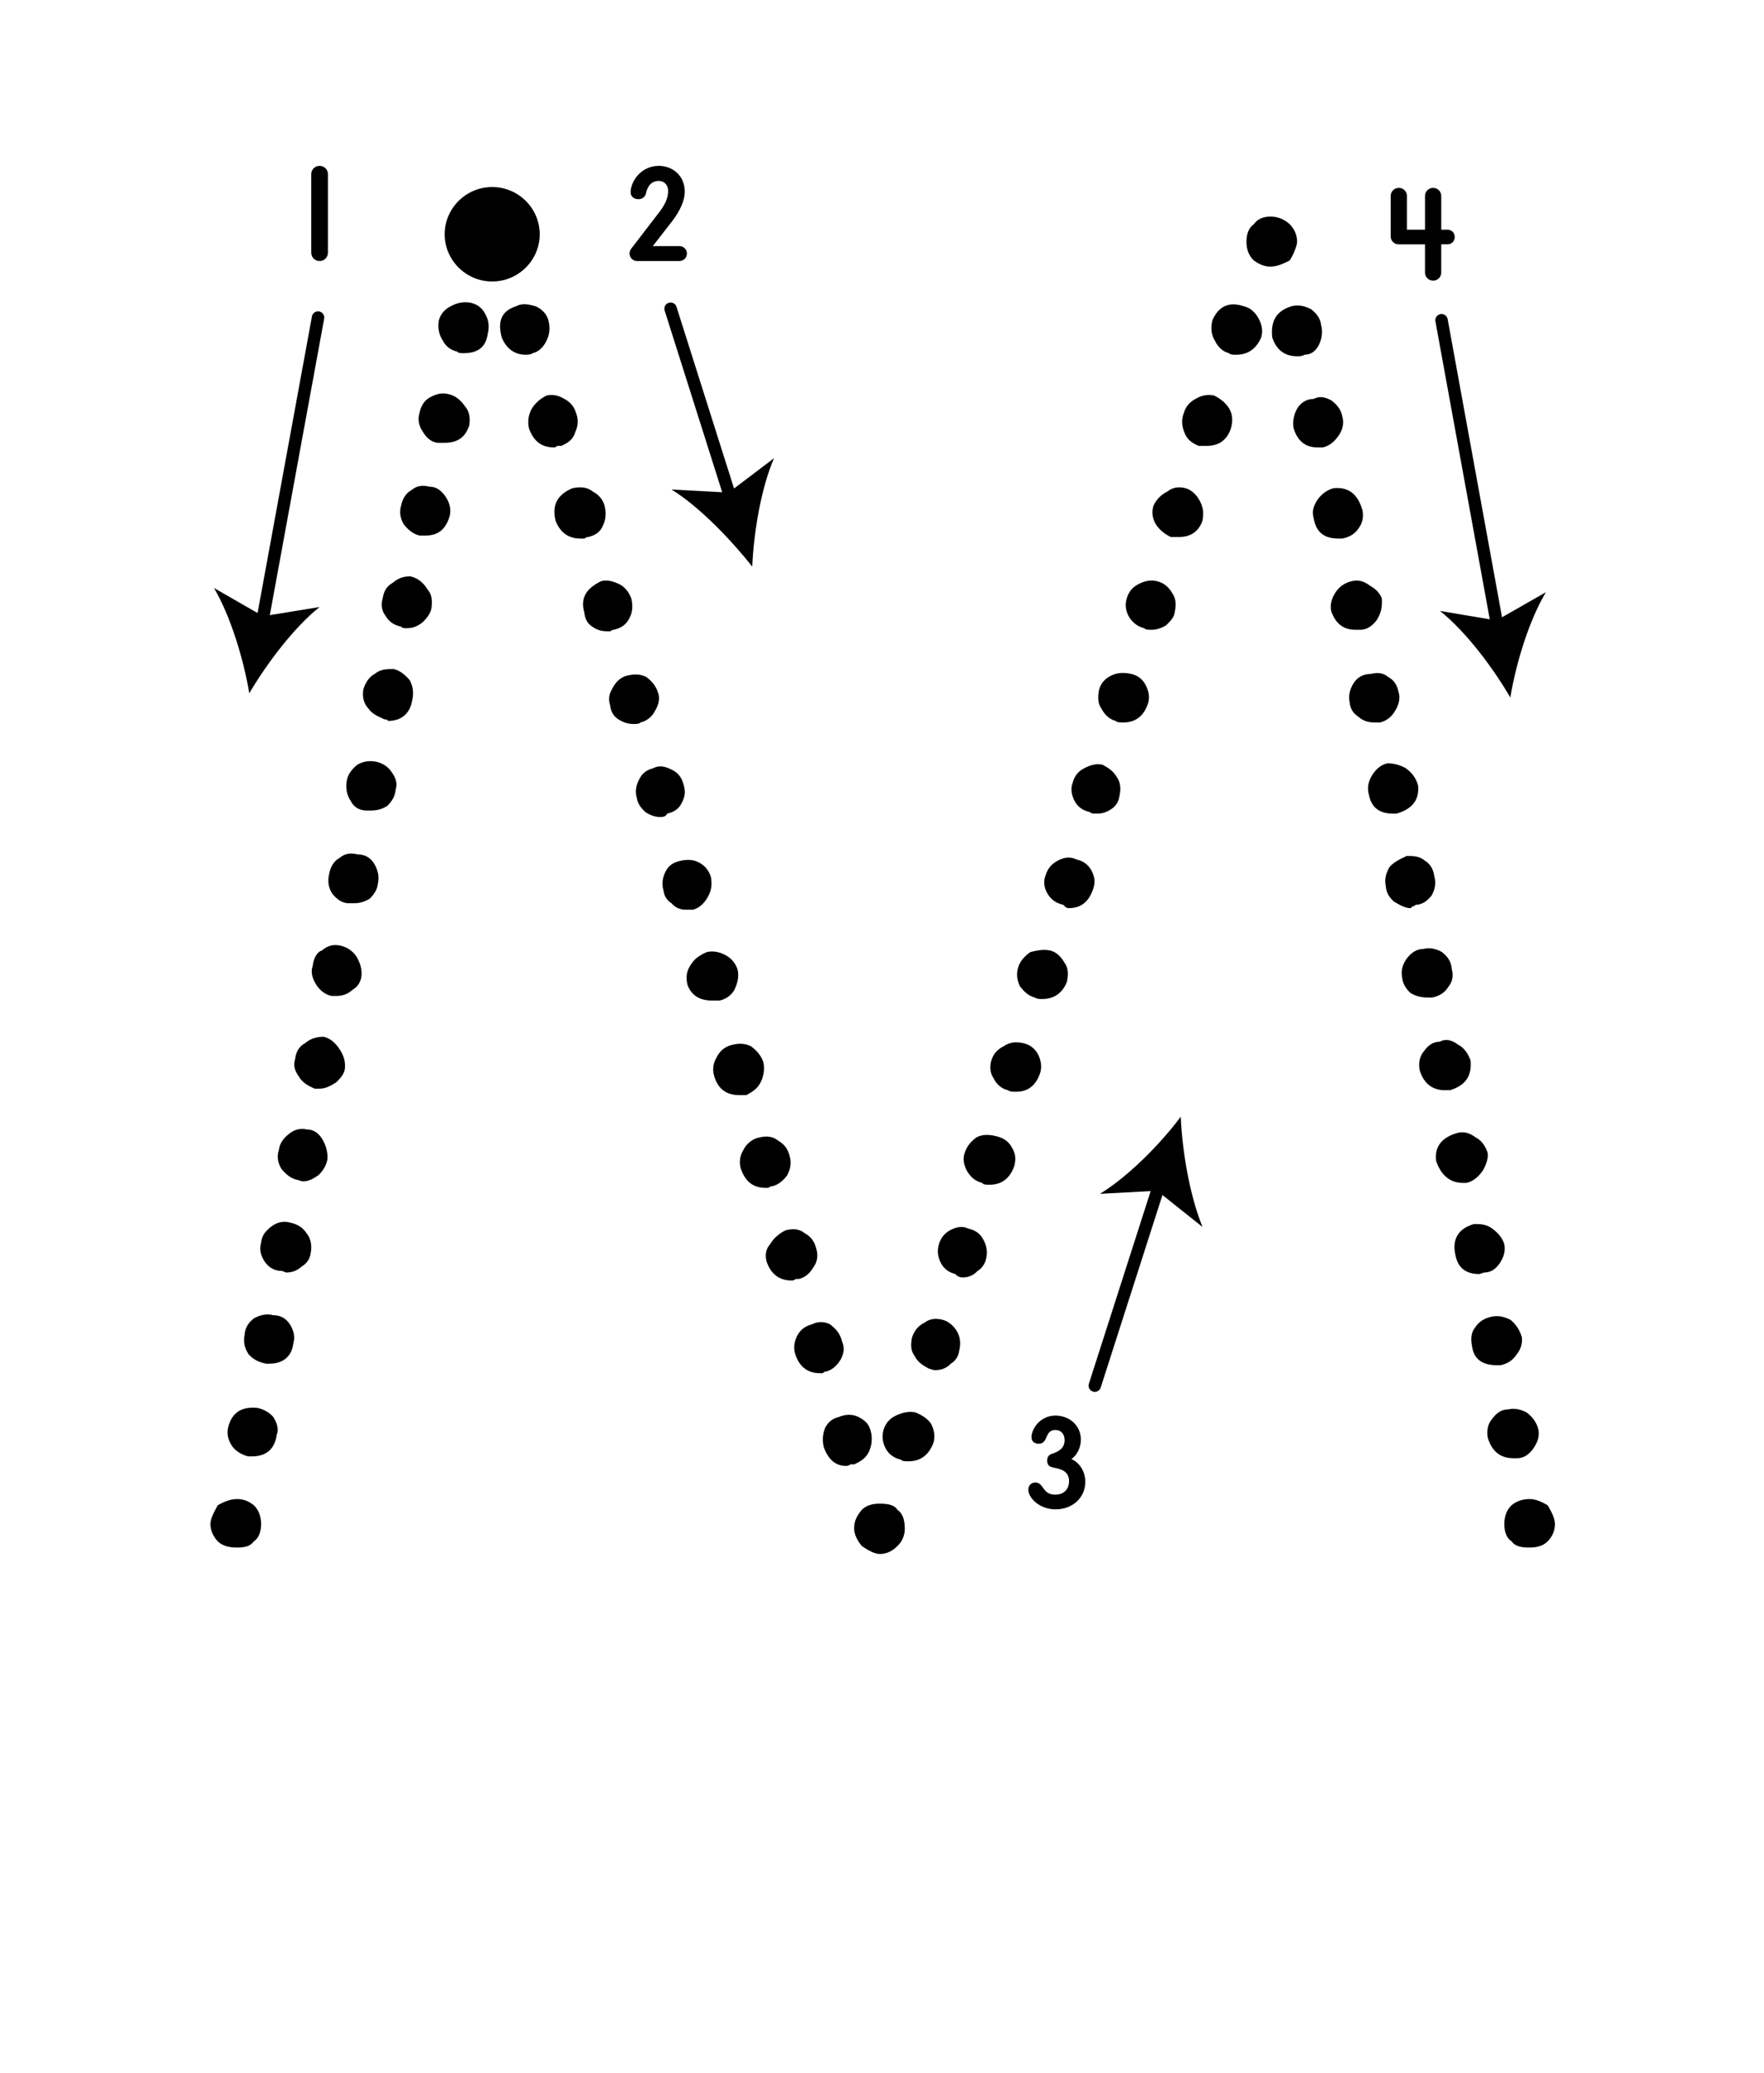 <?xml version="1.0" encoding="iso-8859-1"?>
<!-- Generator: Adobe Illustrator 18.1.1, SVG Export Plug-In . SVG Version: 6.00 Build 0)  -->
<svg version="1.1" xmlns="http://www.w3.org/2000/svg" xmlns:xlink="http://www.w3.org/1999/xlink" x="0px" y="0px" width="1000px"
	 height="1175px" viewBox="0 0 1000 1175" style="enable-background:new 0 0 1000 1175;" xml:space="preserve">
<g id="block-dot-arrows-lower">
	<path d="M134.439,877.321c-4.523,0-8.178-0.871-10.963-3.48c-2.608-2.785-4.178-6.265-4.178-9.745c0-2.785,1.57-6.265,4.178-10.79
		c3.132-1.739,6.788-3.48,10.963-3.48c4.178,0,7.313,1.74,9.399,3.48c2.784,2.61,4.178,6.265,4.178,10.79
		c0,4.349-1.393,8.004-4.178,9.745C142.097,876.451,138.968,877.321,134.439,877.321L134.439,877.321L134.439,877.321z
		 M142.791,825.637h-2.086c-3.483-0.869-6.44-2.608-8.7-5.219c-2.613-3.654-3.48-7.134-2.784-10.79
		c2.088-8.873,7.657-12.353,16.706-11.484c3.827,0.871,6.784,2.611,9.048,5.219c2.261,3.656,3.132,7.136,1.911,9.921
		C155.846,821.288,151.145,825.637,142.791,825.637L142.791,825.637L142.791,825.637z M152.711,773.084H150.8
		c-4.353-0.869-7.486-2.609-9.923-5.393c-2.261-3.481-2.957-6.961-2.261-10.616c0.351-4.525,2.089-7.135,5.396-9.745
		c3.308-1.74,6.959-2.785,10.787-1.74c4.175,0,7.31,1.74,9.571,5.22c2.261,3.656,2.957,7.136,1.913,10.79
		C165.418,768.735,160.717,773.084,152.711,773.084L152.711,773.084L152.711,773.084z M160.022,720.531
		c-4.176,0-7.483-1.739-9.92-5.219c-2.437-3.654-3.132-7.134-2.087-10.79c0.344-3.653,2.087-6.264,5.391-8.873
		c3.307-2.611,6.963-3.656,10.792-2.611c4.175,0.871,7.307,2.611,9.572,6.091c2.433,2.785,3.128,7.135,2.433,10.79
		c-0.348,3.479-2.089,6.264-5.045,8.004c-2.957,2.608-5.741,3.48-9.048,3.48L160.022,720.531L160.022,720.531L160.022,720.531z
		 M168.374,668.849c-3.831-0.871-6.615-3.48-8.876-6.265c-2.089-3.479-2.612-7.135-1.391-10.616
		c0.172-2.609,1.914-6.263,5.393-8.873c3.132-2.785,6.79-3.656,10.614-2.785c3.483,0,6.44,1.914,8.529,5.395
		c2.264,3.654,3.304,8.004,2.96,11.659c-0.696,3.48-2.44,6.264-5.048,8.873c-2.609,1.74-5.393,3.481-8.525,3.481
		C170.291,669.719,169.245,668.849,168.374,668.849L168.374,668.849L168.374,668.849z M181.425,617.166h-3.131
		c-3.828-1.74-6.963-3.48-9.049-7.134c-2.436-3.48-2.96-6.265-1.916-9.745c0.351-3.48,2.088-7.136,5.568-8.875
		c3.307-2.785,6.787-3.654,10.617-3.654c3.828,0.869,6.784,3.654,9.048,7.135c2.437,3.654,3.304,7.135,2.96,10.789
		c-0.176,2.611-2.089,5.22-5.046,8.005C187.693,615.425,184.557,617.166,181.425,617.166L181.425,617.166L181.425,617.166z
		 M190.821,564.613h-2.957c-3.831-0.87-6.963-3.48-9.048-7.134c-2.088-3.481-2.612-7.136-1.566-9.745
		c0.348-3.656,2.089-8.005,5.218-8.875c3.135-2.786,6.615-3.654,10.442-2.786c3.831,0.872,6.788,2.786,9.221,6.265
		c2.089,3.656,3.135,7.137,2.784,10.79c-0.344,3.48-2.086,6.264-5.045,8.005C196.913,563.743,193.956,564.613,190.821,564.613
		L190.821,564.613L190.821,564.613z M200.74,512.059h-3.132c-3.831,0-6.959-2.609-9.221-5.393
		c-2.264-3.481-2.784-7.136-1.741-11.485c0.696-3.656,2.609-7.136,5.916-8.875c3.304-2.785,6.784-2.785,10.267-1.914
		c4.175,0,7.31,1.914,9.395,5.394c2.089,3.656,2.785,7.136,2.089,10.616c-0.351,3.654-1.913,6.265-4.698,9.049
		C206.832,511.19,203.872,512.059,200.74,512.059L200.74,512.059L200.74,512.059z M210.139,459.507h-2.089
		c-4.178,0-7.31-1.74-9.221-5.394c-2.268-3.48-2.963-7.136-2.268-11.484c0.699-3.656,2.613-6.265,5.92-9.05
		c2.957-1.74,6.612-2.61,10.787-1.74c3.831,0.869,6.787,2.784,9.049,6.264c2.44,3.654,2.963,6.265,1.916,9.919
		c-0.348,3.48-1.916,6.091-4.701,8.876C216.747,458.637,213.792,459.507,210.139,459.507L210.139,459.507L210.139,459.507z
		 M217.969,407.824c-3.483-1.74-6.612-2.611-9.224-6.265c-2.437-2.611-3.48-6.265-2.784-10.616c1.043-3.653,3.132-7.134,6.44-8.873
		c3.307-2.785,6.959-2.785,10.79-2.785c3.827,0.87,6.783,3.654,9.048,6.265c1.913,3.654,2.434,7.134,1.393,11.658
		c-1.222,7.136-5.92,11.484-13.577,11.484C219.36,407.824,218.664,407.824,217.969,407.824L217.969,407.824L217.969,407.824z
		 M227.365,355.272c-3.828-0.871-6.788-2.611-8.873-6.264c-2.089-2.611-2.612-6.265-1.566-9.745
		c0.696-4.525,2.606-7.136,5.741-8.877c3.132-2.784,6.44-3.653,9.919-3.653c4.175,0.869,7.482,3.653,9.571,7.134
		c2.261,2.611,3.129,5.395,2.434,10.789c-0.345,2.611-2.089,5.22-4.873,8.005c-3.129,2.611-6.086,3.48-9.221,3.48
		C229.107,356.141,228.064,356.141,227.365,355.272L227.365,355.272L227.365,355.272z M241.463,303.587h-3.655
		c-3.831-0.869-6.788-3.653-8.876-6.264c-2.087-3.481-2.608-7.134-1.566-10.614c0.699-3.656,2.608-7.137,5.916-8.876
		c3.307-2.784,6.787-2.784,10.267-1.913c3.655,0,6.439,1.913,8.876,5.393c2.436,3.48,3.304,7.136,2.609,10.79
		C252.944,299.934,248.422,303.587,241.463,303.587L241.463,303.587L241.463,303.587z M251.902,251.034h-3.132
		c-3.828,0-6.963-2.609-9.051-6.264c-2.434-3.48-2.957-7.134-1.911-10.614c0.696-3.656,2.608-7.136,5.916-8.876
		c3.48-1.913,6.787-2.784,10.266-1.913c4.351,0.87,7.308,3.654,9.744,7.134c2.26,2.611,2.96,6.265,2.26,10.79
		C263.562,248.425,258.863,251.034,251.902,251.034L251.902,251.034L251.902,251.034z M259.208,199.352
		c-3.48-0.871-6.264-2.61-8.175-6.264c-2.264-3.48-2.963-7.136-2.264-11.484c1.046-3.656,3.307-6.265,6.787-8.005
		c3.479-1.915,7.31-2.784,11.484-1.915c3.483,0.871,6.267,2.784,8.005,6.264c2.086,3.656,2.436,7.136,1.391,11.66
		c-1.043,7.134-5.569,10.614-13.571,10.614C261.125,200.222,259.907,200.222,259.208,199.352L259.208,199.352L259.208,199.352z
		 M288.443,145.06c-2.782,3.48-6.437,4.35-10.96,4.35c-4.353,0-7.658-0.87-9.399-4.35c-2.612-1.915-4.175-4.525-4.175-9.049
		c0-4.351,1.563-8.004,4.175-10.616c2.089-2.609,5.224-3.48,9.399-3.48s7.831,0.871,10.96,3.48
		c2.784,3.656,4.178,7.136,4.178,10.616C292.62,138.796,291.226,142.276,288.443,145.06L288.443,145.06L288.443,145.06z
		 M284.442,191.348c-2.607-9.745,0.176-15.141,8.178-17.75c3.48-1.915,7.137-1.044,10.965,0c3.828,1.74,6.264,4.35,7.31,8.005
		c1.04,4.349,0.695,8.004-1.046,11.484c-1.739,3.654-4.35,6.264-7.83,7.134c-1.394,0.872-2.786,0.872-4.178,0.872
		C291.749,201.093,287.052,197.613,284.442,191.348L284.442,191.348L284.442,191.348z M299.93,243.03
		c-0.867-3.653-0.523-7.134,1.219-10.789c1.914-3.481,4.874-6.09,8.701-8.005c3.48-0.87,6.96,0,10.095,1.915
		c3.304,1.74,5.568,4.349,6.612,8.004c1.39,3.48,1.218,7.134-0.348,10.614c-1.391,4.525-4.175,6.264-8.005,8.004
		c-0.524,0-1.393,0-2.261,0c-1.046,0.872-1.566,0.872-1.916,0.872C307.065,253.646,302.542,250.165,299.93,243.03L299.93,243.03
		L299.93,243.03z M315.071,295.583c-2.437-8.873,0.696-15.138,9.395-18.794c4.35-0.869,8.18-0.869,11.66,1.915
		c3.308,1.74,5.569,4.35,6.609,8.005c1.046,4.349,0.699,8.004-1.04,11.484c-1.566,3.654-4.526,5.393-8.353,6.264
		c-0.351,0-0.871,0-2.09,0.87c-1.045,0-1.741,0-2.088,0C322.205,305.328,317.679,301.848,315.071,295.583L315.071,295.583
		L315.071,295.583z M331.253,347.267c-2.26-8.004,0.696-13.4,9.396-17.749c3.48-1.044,6.96,0,10.618,1.74
		c3.479,1.74,5.567,5.22,6.611,8.005c1.044,4.349,0.696,8.004-1.221,11.485c-1.911,3.653-4.871,5.392-8.698,6.264
		c-0.351,0-0.87,0-1.916,0.869c-0.868,0-1.564,0-2.261,0c-2.785,0-5.568-0.869-8.005-2.609
		C332.993,353.531,331.601,350.747,331.253,347.267L331.253,347.267L331.253,347.267z M345.871,399.82
		c-1.046-3.481-0.696-6.265,1.393-9.745c1.914-3.656,4.699-6.265,8.525-7.136c3.831-0.869,7.311-0.869,10.615,0.871
		c3.479,2.609,5.568,5.394,6.615,8.874c1.04,2.61,0.696,6.264-1.393,9.745c-1.741,3.656-4.698,6.264-8.525,7.135
		c-0.696,0.87-2.09,0.87-4.178,0.87c-2.781,0-5.566-0.87-8.35-2.609C347.788,406.085,346.219,403.301,345.871,399.82L345.871,399.82
		L345.871,399.82z M361.01,452.372c-1.046-3.48-0.522-7.135,1.394-10.616c1.738-3.654,4.522-5.393,8.002-6.265
		c3.48-1.913,6.96-0.869,10.443,0.872c3.652,1.74,5.741,4.525,6.787,8.874c1.044,3.655,0.696,6.264-1.046,9.744
		c-1.739,3.656-4.523,5.395-8.353,6.265c-1.044,1.915-2.433,1.915-4.178,1.915c-2.785,0-5.568-1.044-8.175-2.785
		C362.924,457.767,361.359,454.982,361.01,452.372L361.01,452.372L361.01,452.372z M376.147,504.926
		c-1.043-3.48-0.696-7.136,1.046-10.616c1.738-3.654,4.524-5.394,8.353-6.265c3.828-0.869,7.307-0.869,10.614,0.871
		c3.48,1.74,5.569,4.525,6.788,8.005c0.87,4.525,0.347,8.004-1.741,11.657c-1.911,3.481-4.874,6.265-8.353,7.137h-4.175
		c-2.785,0-5.569-0.872-8.006-3.656C377.889,510.32,376.498,507.711,376.147,504.926L376.147,504.926L376.147,504.926z
		 M389.722,558.349c-1.043-4.35-0.519-8.004,1.916-11.484c2.261-3.654,5.218-5.394,9.048-7.135c3.828-0.87,7.308,0,10.616,1.74
		c3.307,1.74,5.567,4.525,6.786,8.005c0.872,3.653,0.349,7.133-1.741,11.658c-2.088,3.48-4.873,5.219-8.352,6.091h-4.176
		C396.857,567.224,392.158,564.613,389.722,558.349L389.722,558.349L389.722,558.349z M404.865,610.032
		c-1.046-3.48-0.698-7.136,1.391-10.616c1.739-3.654,4.874-6.265,9.049-7.134c3.479-0.871,6.963-0.871,10.442,0.869
		c3.48,2.611,5.741,5.395,6.961,8.876c0.87,3.654,0.347,8.004-1.569,11.658c-1.74,3.48-4.524,5.22-8.003,7.136h-4.175
		C411.649,620.821,406.951,617.166,404.865,610.032L404.865,610.032L404.865,610.032z M419.999,662.584
		c-1.04-3.479-0.697-7.135,1.393-10.616c1.741-3.479,4.873-6.263,9.049-7.133c3.83-0.872,7.309-0.872,10.617,1.74
		c3.304,1.914,5.568,4.525,6.612,8.874c1.046,3.656,0.523,7.135-1.393,10.789c-1.914,2.611-4.698,5.396-8.525,6.265
		c-0.347,0-1.046,0-2.086,0.872c-1.046,0-1.744,0-2.089,0C426.96,673.374,422.438,669.719,419.999,662.584L419.999,662.584
		L419.999,662.584z M434.618,715.311c-1.043-3.654-0.519-7.134,1.914-9.919c2.09-3.48,5.221-6.265,9.049-8.005
		c3.831-0.871,7.485-0.871,10.614,1.74c3.308,1.741,5.569,4.525,6.616,9.05c1.044,3.48,0.523,7.134-1.391,9.745
		c-1.916,3.48-4.701,6.265-8.527,7.134c-0.349,0-1.046,0-1.741,0c-1.044,0.871-1.739,0.871-2.434,0.871
		C441.753,725.927,437.055,722.272,434.618,715.311L434.618,715.311L434.618,715.311z M450.805,767.691
		c-1.046-3.481-0.699-6.961,1.215-10.616c1.914-3.481,4.698-5.393,8.178-6.265c3.483-1.739,6.963-1.739,10.443,0
		c3.479,2.784,5.74,5.395,6.787,9.921c1.393,3.479,1.044,6.089-0.696,9.744c-2.089,3.48-4.873,6.265-8.704,7.134
		c-0.344,0-0.868,0-1.563,0.871c-0.523,0-1.222,0-1.566,0C457.936,778.48,453.239,775,450.805,767.691L450.805,767.691
		L450.805,767.691z M466.985,820.416c-0.868-3.654-0.696-7.134,0.699-10.789c1.738-3.48,4.175-5.393,7.654-6.265
		c4.178-1.74,8.005-1.74,11.485,0c3.479,1.916,5.744,3.656,6.786,8.005c1.046,3.657,0.696,8.005-1.043,11.661
		c-1.741,3.654-4.525,5.393-8.353,7.134c-0.348,0-1.046,0-2.086,0c-1.046,0.871-1.916,0.871-2.611,0.871
		C473.775,831.033,469.597,827.552,466.985,820.416L466.985,820.416L466.985,820.416z M498.831,880.975
		c-2.785,0-6.264-1.74-10.266-4.525c-2.957-3.48-4.351-7.134-4.351-9.745c0-4.525,1.393-7.134,4.351-10.789
		c2.611-2.61,6.091-3.481,10.266-3.481c4.873,0,8.353,0.871,9.919,3.481c2.785,1.914,4.178,5.394,4.178,10.789
		c0,3.481-1.393,7.136-4.178,9.745C505.965,879.235,502.658,880.975,498.831,880.975L498.831,880.975L498.831,880.975z
		 M510.839,827.552c-3.655-0.871-6.786-2.785-8.704-6.265c-1.911-3.656-2.26-7.136-1.216-10.789c1.044-3.48,3.304-6.264,6.964-8.004
		c3.652-1.74,7.479-2.612,11.31-1.74c3.827,1.74,6.608,3.48,8.525,6.264c1.913,3.48,2.437,7.134,1.566,10.614
		c-2.608,7.136-7.307,10.79-14.269,10.79C512.929,828.422,511.535,828.422,510.839,827.552L510.839,827.552L510.839,827.552z
		 M526.5,775.869c-3.48-1.914-6.265-3.654-8.006-7.134c-2.085-2.785-2.437-6.265-1.39-10.79c1.219-3.48,3.308-6.264,6.787-8.005
		c3.479-2.61,6.963-2.61,10.443-1.739c3.48,0.87,6.264,3.481,8.002,6.265c2.089,3.48,2.437,7.134,1.394,11.484
		c-0.349,2.785-1.917,5.394-4.701,7.134c-2.606,2.785-5.741,3.656-8.872,3.656C528.414,776.739,527.194,775.869,526.5,775.869
		L526.5,775.869L526.5,775.869z M541.639,722.272c-3.479-0.869-6.263-2.609-8.18-6.09c-1.911-3.656-2.26-7.136-1.215-10.789
		c1.044-3.48,3.132-6.265,6.439-8.005c3.305-1.74,6.788-2.611,10.267-0.871c3.827,0.871,6.612,2.61,8.525,6.264
		c1.916,3.481,2.434,7.137,1.566,10.616c-0.523,2.785-2.089,5.394-4.874,7.134c-2.611,2.785-5.568,3.657-8.353,3.657
		C543.729,724.187,542.335,723.315,541.639,722.272L541.639,722.272L541.639,722.272z M556.78,670.59
		c-3.831-0.871-6.788-3.48-8.704-6.962c-1.912-3.655-2.262-7.135-1.216-9.92c1.044-3.48,3.131-6.264,6.611-8.873
		c3.136-1.74,6.788-1.74,10.616-0.872c4.175,0.872,7.309,2.611,9.399,6.265c2.085,3.48,2.607,6.265,1.562,10.616
		c-2.433,7.134-7.131,10.789-14.094,10.789C559.041,671.634,557.476,671.634,556.78,670.59L556.78,670.59L556.78,670.59z
		 M571.396,618.037c-3.83-0.871-6.615-3.481-8.353-7.135c-1.741-2.609-2.088-6.09-1.046-9.746c1.046-3.479,3.308-6.263,6.963-8.005
		c3.656-2.609,7.483-2.609,11.313-1.739c3.479,0.871,6.089,2.611,8.175,6.265c1.745,3.479,2.268,7.136,1.221,10.616
		c-2.436,7.133-6.962,10.614-13.574,10.614C574.008,618.906,572.44,618.906,571.396,618.037L571.396,618.037L571.396,618.037z
		 M586.536,565.484c-3.48-0.871-6.091-3.481-8.18-6.092c-1.914-3.653-2.261-7.308-1.219-10.789c1.046-3.481,3.308-6.265,6.964-8.874
		c3.652-0.87,7.482-1.74,11.31-0.87c3.479,0.87,6.091,3.479,8.178,7.135c1.917,2.609,2.26,6.09,1.222,10.614
		c-2.441,6.265-7.135,9.745-14.095,9.745C589.321,566.353,587.93,566.353,586.536,565.484L586.536,565.484L586.536,565.484z
		 M602.72,512.93c-3.831-0.871-6.615-2.61-8.876-6.264c-2.089-3.481-2.434-7.136-1.044-10.616c1.044-3.481,3.305-6.265,6.612-8.005
		c3.135-1.74,6.787-2.785,10.614-0.869c3.831,0.869,6.616,2.609,8.704,6.265c1.739,3.48,2.262,6.09,1.219,9.744
		c-2.44,8.004-7.138,11.658-14.101,11.658C604.458,514.843,603.587,513.8,602.72,512.93L602.72,512.93L602.72,512.93z
		 M617.86,460.377c-3.831-0.87-6.616-2.61-8.704-6.264c-1.738-3.48-2.261-7.136-1.219-9.745c1.046-4.525,3.307-7.136,6.787-8.876
		c3.655-1.913,6.963-2.784,10.443-1.913c3.479,1.913,6.091,3.654,8.18,7.309c1.738,2.609,2.26,6.09,1.219,10.614
		c-0.352,2.611-1.741,5.396-4.526,7.136c-2.437,1.74-5.221,2.609-7.831,2.609C619.95,461.246,618.555,461.246,617.86,460.377
		L617.86,460.377L617.86,460.377z M632.476,408.693c-3.479-0.869-6.263-3.48-8.18-7.134c-1.913-2.611-2.086-6.265-1.219-10.616
		c1.046-3.653,3.308-6.264,6.964-8.004c3.652-1.74,7.483-1.74,11.31-0.869c3.48,0.869,6.091,2.609,8.005,6.09
		c1.916,3.656,2.612,7.135,1.393,10.789c-2.439,7.137-7.134,10.616-13.921,10.616C634.566,409.564,633.347,409.564,632.476,408.693
		L632.476,408.693L632.476,408.693z M648.66,356.141c-3.83-0.869-6.787-3.48-8.525-6.264c-2.089-3.481-2.44-7.134-1.393-10.614
		c1.043-3.656,3.131-6.265,6.439-8.005c3.307-1.74,6.96-2.785,10.787-1.74c3.831,0.869,6.786,3.48,8.704,6.962
		c1.914,2.784,2.26,6.264,1.219,10.789c-0.351,2.61-1.916,4.35-4.701,7.134c-2.784,1.74-5.568,2.611-8.353,2.611
		C650.748,357.011,649.355,357.011,648.66,356.141L648.66,356.141L648.66,356.141z M667.978,304.459H663.8
		c-3.831-1.74-6.787-4.524-8.528-7.135c-2.088-3.481-2.437-7.134-1.393-10.614c1.741-3.656,4.353-6.265,7.833-8.005
		c3.483-2.784,6.963-2.784,10.443-1.915c3.479,1.044,6.089,3.656,8.002,7.136c1.917,3.654,2.441,7.134,1.393,11.658
		C679.112,301.848,674.587,304.459,667.978,304.459L667.978,304.459L667.978,304.459z M684.158,252.775h-4.698
		c-3.827-1.74-6.612-3.48-8.18-8.004c-1.39-3.48-1.563-7.134-0.172-10.614c1.046-3.656,3.309-6.264,6.616-8.004
		c3.129-1.915,6.784-2.785,10.614-1.915c8.698,4.525,11.832,10.79,9.396,18.794C695.643,249.295,691.12,252.775,684.158,252.775
		L684.158,252.775L684.158,252.775z M696.688,200.222c-3.479-0.87-6.263-3.48-8.008-7.134c-2.086-3.48-2.433-7.136-1.391-11.484
		c3.479-8.005,9.399-10.79,17.752-8.005c3.824,0.87,6.609,3.481,8.525,7.134c1.914,3.481,2.437,6.961,1.391,10.616
		c-2.786,6.264-7.307,9.745-14.095,9.745C698.778,201.093,697.384,201.093,696.688,200.222L696.688,200.222L696.688,200.222z
		 M720.183,151.15c-3.831,0-6.964-1.74-9.399-3.481c-2.786-2.609-4.179-6.264-4.179-10.614c0-4.525,1.393-8.005,4.179-9.92
		c1.741-2.609,4.872-4.35,9.399-4.35c4.522,0,8.174,1.74,10.958,4.35c2.785,2.784,4.178,6.264,4.178,9.92
		c0,1.74-1.393,6.09-4.178,10.614C727.662,149.409,724.009,151.15,720.183,151.15L720.183,151.15L720.183,151.15z M721.226,191.348
		c-1.043-9.745,2.608-15.141,10.962-17.75c4.178-1.044,7.83,0,11.137,1.74c3.307,2.609,5.218,5.393,5.568,8.874
		c1.044,3.48,0.523,8.004-1.391,11.66c-1.916,3.48-4.529,5.22-8.008,5.22c-1.39,0.87-2.606,0.87-4.175,0.87
		C728.357,201.963,723.663,198.482,721.226,191.348L721.226,191.348L721.226,191.348z M733.406,243.03
		c-0.871-3.653,0-8.004,2.089-11.658c2.26-3.48,5.568-5.22,9.223-5.22c3.652-1.915,6.788-0.872,10.092,0.869
		c3.304,2.611,5.393,5.22,6.088,8.875c1.046,3.481,0.524,7.134-1.738,10.615c-2.437,3.655-5.393,6.264-9.223,7.135h-3.132
		C740.189,253.646,735.667,250.165,733.406,243.03L733.406,243.03L733.406,243.03z M744.718,293.843
		c-1.046-3.653-0.351-6.264,1.739-9.918c2.264-3.48,5.568-6.091,9.396-7.136c8.18-0.869,13.749,2.784,16.534,12.529
		c0.695,3.655,0,7.135-1.914,9.745c-2.26,3.655-5.397,5.395-9.576,6.264h-2.086C750.81,305.328,746.109,301.848,744.718,293.843
		L744.718,293.843L744.718,293.843z M754.634,346.396c-0.696-3.654,0.175-7.134,2.612-10.79c2.434-3.48,5.396-5.22,8.875-6.09
		c3.828-1.044,7.307,0,10.615,2.609c3.308,1.74,5.568,4.352,6.612,7.136c0.348,5.393-0.699,8.873-2.96,12.354
		c-2.086,2.784-5.218,5.395-9.049,5.395h-3.128C761.597,357.011,757.074,353.531,754.634,346.396L754.634,346.396L754.634,346.396z
		 M765.076,398.079c-0.696-3.655,0-7.136,2.261-10.789c2.263-3.481,5.568-5.22,9.743-5.22c3.483-0.871,6.788-0.871,9.923,1.74
		c3.132,1.74,5.046,4.35,5.916,8.874c0.868,2.61,0.349,6.264-1.738,9.745c-1.916,3.656-5.052,6.264-8.876,7.135h-3.135
		c-3.48,0-6.612-0.871-9.396-3.479C766.99,404.344,765.426,401.559,765.076,398.079L765.076,398.079L765.076,398.079z
		 M776.041,450.633c-1.046-3.656-0.523-7.136,1.563-10.79c2.089-3.48,5.046-6.265,8.876-7.136c3.479,0,6.963,0.871,10.443,2.784
		c3.479,2.611,5.741,5.396,6.96,9.746c0.871,8.004-3.132,13.4-12.184,16.009h-2.086
		C781.955,461.246,777.432,457.767,776.041,450.633L776.041,450.633L776.041,450.633z M785.612,502.314
		c-0.873-3.654,0-7.134,2.086-10.789c2.26-2.609,5.569-4.349,9.746-6.265c3.828,0,7.308,0,10.44,2.785
		c3.132,1.74,4.874,5.396,5.22,8.876c1.046,3.48,0.523,7.134-1.566,10.79c-2.09,2.609-5.045,5.219-8.876,5.219
		c-0.345,0-0.868,0.869-1.566,0.869c-0.696,0-1.046,1.044-1.563,1.044c-2.964,0-6.267-1.914-9.227-3.654
		C787.351,508.578,785.784,505.794,785.612,502.314L785.612,502.314L785.612,502.314z M794.833,553.998
		c-0.696-3.655,0.172-7.135,2.784-10.789c2.785-3.481,5.742-5.22,9.225-5.22c3.827-1.044,7.482,0,10.61,1.739
		c3.308,2.609,5.224,5.393,5.569,9.746c1.046,3.653,0.351,7.133-1.911,9.917c-2.09,3.481-5.22,5.221-9.049,6.092h-3.135
		c-3.48,0-6.609-0.871-9.392-2.611C796.75,560.263,795.181,557.479,794.833,553.998L794.833,553.998L794.833,553.998z
		 M804.753,606.551c-0.696-4.525,0.171-8.005,2.608-10.789c2.437-3.48,5.397-5.22,8.876-5.22c3.483-1.915,6.963-0.871,10.443,1.74
		c3.479,1.74,5.741,5.394,6.96,8.873c0.87,8.876-2.96,14.27-11.658,16.881h-2.96C811.54,618.037,806.842,613.685,804.753,606.551
		L804.753,606.551L804.753,606.551z M814.151,658.233c-1.046-8.005,2.957-13.398,12.177-16.009c3.483-0.87,6.788,0,10.27,2.611
		c3.48,1.74,5.741,5.393,6.787,8.873c0.345,2.785-0.696,6.265-2.784,9.92c-2.441,3.481-5.397,6.091-9.227,6.962h-2.086
		C821.982,670.59,816.937,666.237,814.151,658.233L814.151,658.233L814.151,658.233z M825.11,711.658
		c-2.088-8.876,1.393-15.14,10.443-17.749c3.479,0,6.959,0,10.438,2.609c3.483,2.61,5.748,5.395,6.79,8.875
		c0.695,3.654-0.175,7.134-2.612,10.79c-2.433,3.48-5.218,5.22-8.872,5.22l-2.612,0.869
		C831.03,722.272,826.503,718.792,825.11,711.658L825.11,711.658L825.11,711.658z M834.509,763.339
		c-0.87-4.525-0.523-8.004,1.739-10.789c2.264-3.479,5.396-5.219,9.228-6.089c3.823-0.872,7.306,0,10.786,1.74
		c3.308,2.609,5.394,6.265,6.436,9.745c0.523,3.654-0.696,7.134-2.784,9.745c-2.434,3.654-5.391,5.393-9.221,6.264h-2.089
		C840.25,773.955,835.553,770.475,834.509,763.339L834.509,763.339L834.509,763.339z M843.386,815.024
		c-0.696-4.525,0.172-8.005,2.606-10.789c2.612-3.48,5.397-5.22,8.876-5.22c3.831-0.871,7.31,0,10.614,1.74
		c3.308,2.608,5.569,5.393,6.616,9.744c0.696,3.654-0.351,7.134-2.956,10.79c-2.441,3.48-5.569,5.394-9.049,5.394h-2.089
		C850.693,826.681,845.818,823.028,843.386,815.024L843.386,815.024L843.386,815.024z M867.05,877.321
		c-5.048,0-8.352-0.871-10.094-3.48c-2.785-1.74-4.175-5.396-4.175-9.745c0-4.525,1.39-8.178,4.175-10.79
		c2.089-1.739,5.396-3.48,10.094-3.48c3.828,0,7.136,1.74,10.264,3.48c2.786,4.525,4.178,8.005,4.178,10.79
		c0,3.48-1.393,6.961-4.178,9.745C874.708,876.451,871.05,877.321,867.05,877.321L867.05,877.321L867.05,877.321z"/>
	<g>
		
			<line style="fill:none;stroke:#000000;stroke-width:7.044;stroke-linecap:round;" x1="817.199" y1="181.551" x2="849.217" y2="357.134"/>
		<path d="M856.18,395.417c-9.921-17.054-25.232-37.414-39.848-49.072l32.018,5.393l28.015-16.01
			C866.794,351.739,859.487,375.753,856.18,395.417L856.18,395.417z"/>
	</g>
	<g>
		
			<line style="fill:none;stroke:#000000;stroke-width:7.044;stroke-linecap:round;" x1="414.602" y1="283.778" x2="380.147" y2="175.017"/>
		<path d="M426.435,321.19c0.873-19.663,5.048-44.548,12.355-61.427l-25.754,19.49l-32.366-1.74
			C396.505,287.258,414.43,306.052,426.435,321.19L426.435,321.19z"/>
	</g>
	<g>
		
			<line style="fill:none;stroke:#000000;stroke-width:7.044;stroke-linecap:round;" x1="148.279" y1="354.739" x2="180.297" y2="180.026"/>
		<path d="M141.32,393.022c9.916-16.879,25.403-37.412,39.848-48.898l-32.019,5.22l-27.843-16.01
			C130.705,349.345,138.012,373.359,141.32,393.022L141.32,393.022z"/>
	</g>
	<path d="M305.969,132.805c0-14.652-12.044-26.776-26.95-26.776c-14.901,0-26.937,12.124-26.937,26.776
		c0,14.65,12.036,26.773,26.937,26.773C293.925,159.579,305.969,147.455,305.969,132.805L305.969,132.805z"/>
	<g style="enable-background:new    ;">
		<path d="M370.066,139.513l15.082-0.003c2.361,0,4.266,1.904,4.266,4.265c0,2.362-1.904,4.191-4.266,4.191l-23.994,0.004
			c-2.361,0.001-4.266-1.904-4.266-4.266c0-0.914,0.305-1.829,0.838-2.591l16.225-21.106c3.809-5.029,4.799-8.61,4.799-11.733
			c0-3.81-2.59-5.714-5.256-5.713c-4.037,0-6.398,2.744-7.313,7.086c-0.381,1.981-2.209,3.277-4.266,3.277
			c-2.895,0-4.418-1.904-4.418-3.885c0-6.095,5.789-15.01,15.996-15.011c7.693-0.001,14.701,5.482,14.701,14.625
			c0,4.8-2.514,10.667-7.16,16.763L370.066,139.513z"/>
	</g>
	<g style="enable-background:new    ;">
		<path d="M176.445,98.754c0-2.666,2.057-4.724,4.723-4.724s4.723,2.056,4.723,4.723v44.493c0,2.667-2.057,4.724-4.723,4.725
			s-4.723-2.057-4.723-4.723V98.754z"/>
	</g>
	<g>
		<path d="M817.032,138.52v15.964c0,2.599-2.005,4.604-4.604,4.604s-4.604-2.005-4.604-4.604V138.52h-14.998
			c-2.451,0-4.455-2.004-4.455-4.454v-22.943c0-2.599,2.004-4.604,4.604-4.604c2.599,0,4.604,2.005,4.604,4.604v19.082h10.246
			v-19.082c0-2.599,2.005-4.604,4.604-4.604s4.604,2.005,4.604,4.604v19.082h3.415c2.45,0,4.232,1.708,4.232,4.158
			s-1.782,4.157-4.232,4.157H817.032z"/>
	</g>
	<g>
		
			<line style="fill:none;stroke:#000000;stroke-width:7.044;stroke-linecap:round;" x1="657.52" y1="670.519" x2="620.628" y2="785.544"/>
		<path d="M669.353,633.106c-12.011,16.01-29.932,33.932-45.768,43.677l32.367-1.74l25.753,20.534
			C674.398,677.654,670.221,652.769,669.353,633.106L669.353,633.106z"/>
	</g>
	<g>
		<path d="M588.886,818.465c-1.708,0-4.158-0.743-4.158-3.787c0-4.084,4.455-12.177,13.662-12.177c7.351,0,14.33,5.197,14.33,13.588
			c0,4.678-2.228,8.909-5.346,11.063c3.638,1.56,7.87,6.015,7.87,12.92c0,9.355-7.647,15.592-16.78,15.592
			c-9.355,0-15.518-6.608-15.518-11.137c0-2.302,1.559-4.084,4.009-4.084c4.826,0,3.861,6.905,11.212,6.905
			c4.9,0,7.87-3.045,7.87-7.647c0-6.386-5.865-7.054-8.909-7.723c-1.634-0.371-3.49-0.965-3.49-3.935
			c0-2.971,1.856-3.639,3.49-4.158c2.821-0.966,6.385-2.821,6.385-7.425c0-3.416-1.931-5.792-5.197-5.792
			C591.93,810.669,594.454,818.465,588.886,818.465z"/>
	</g>
</g>
<g id="Layer_1">
</g>
</svg>
